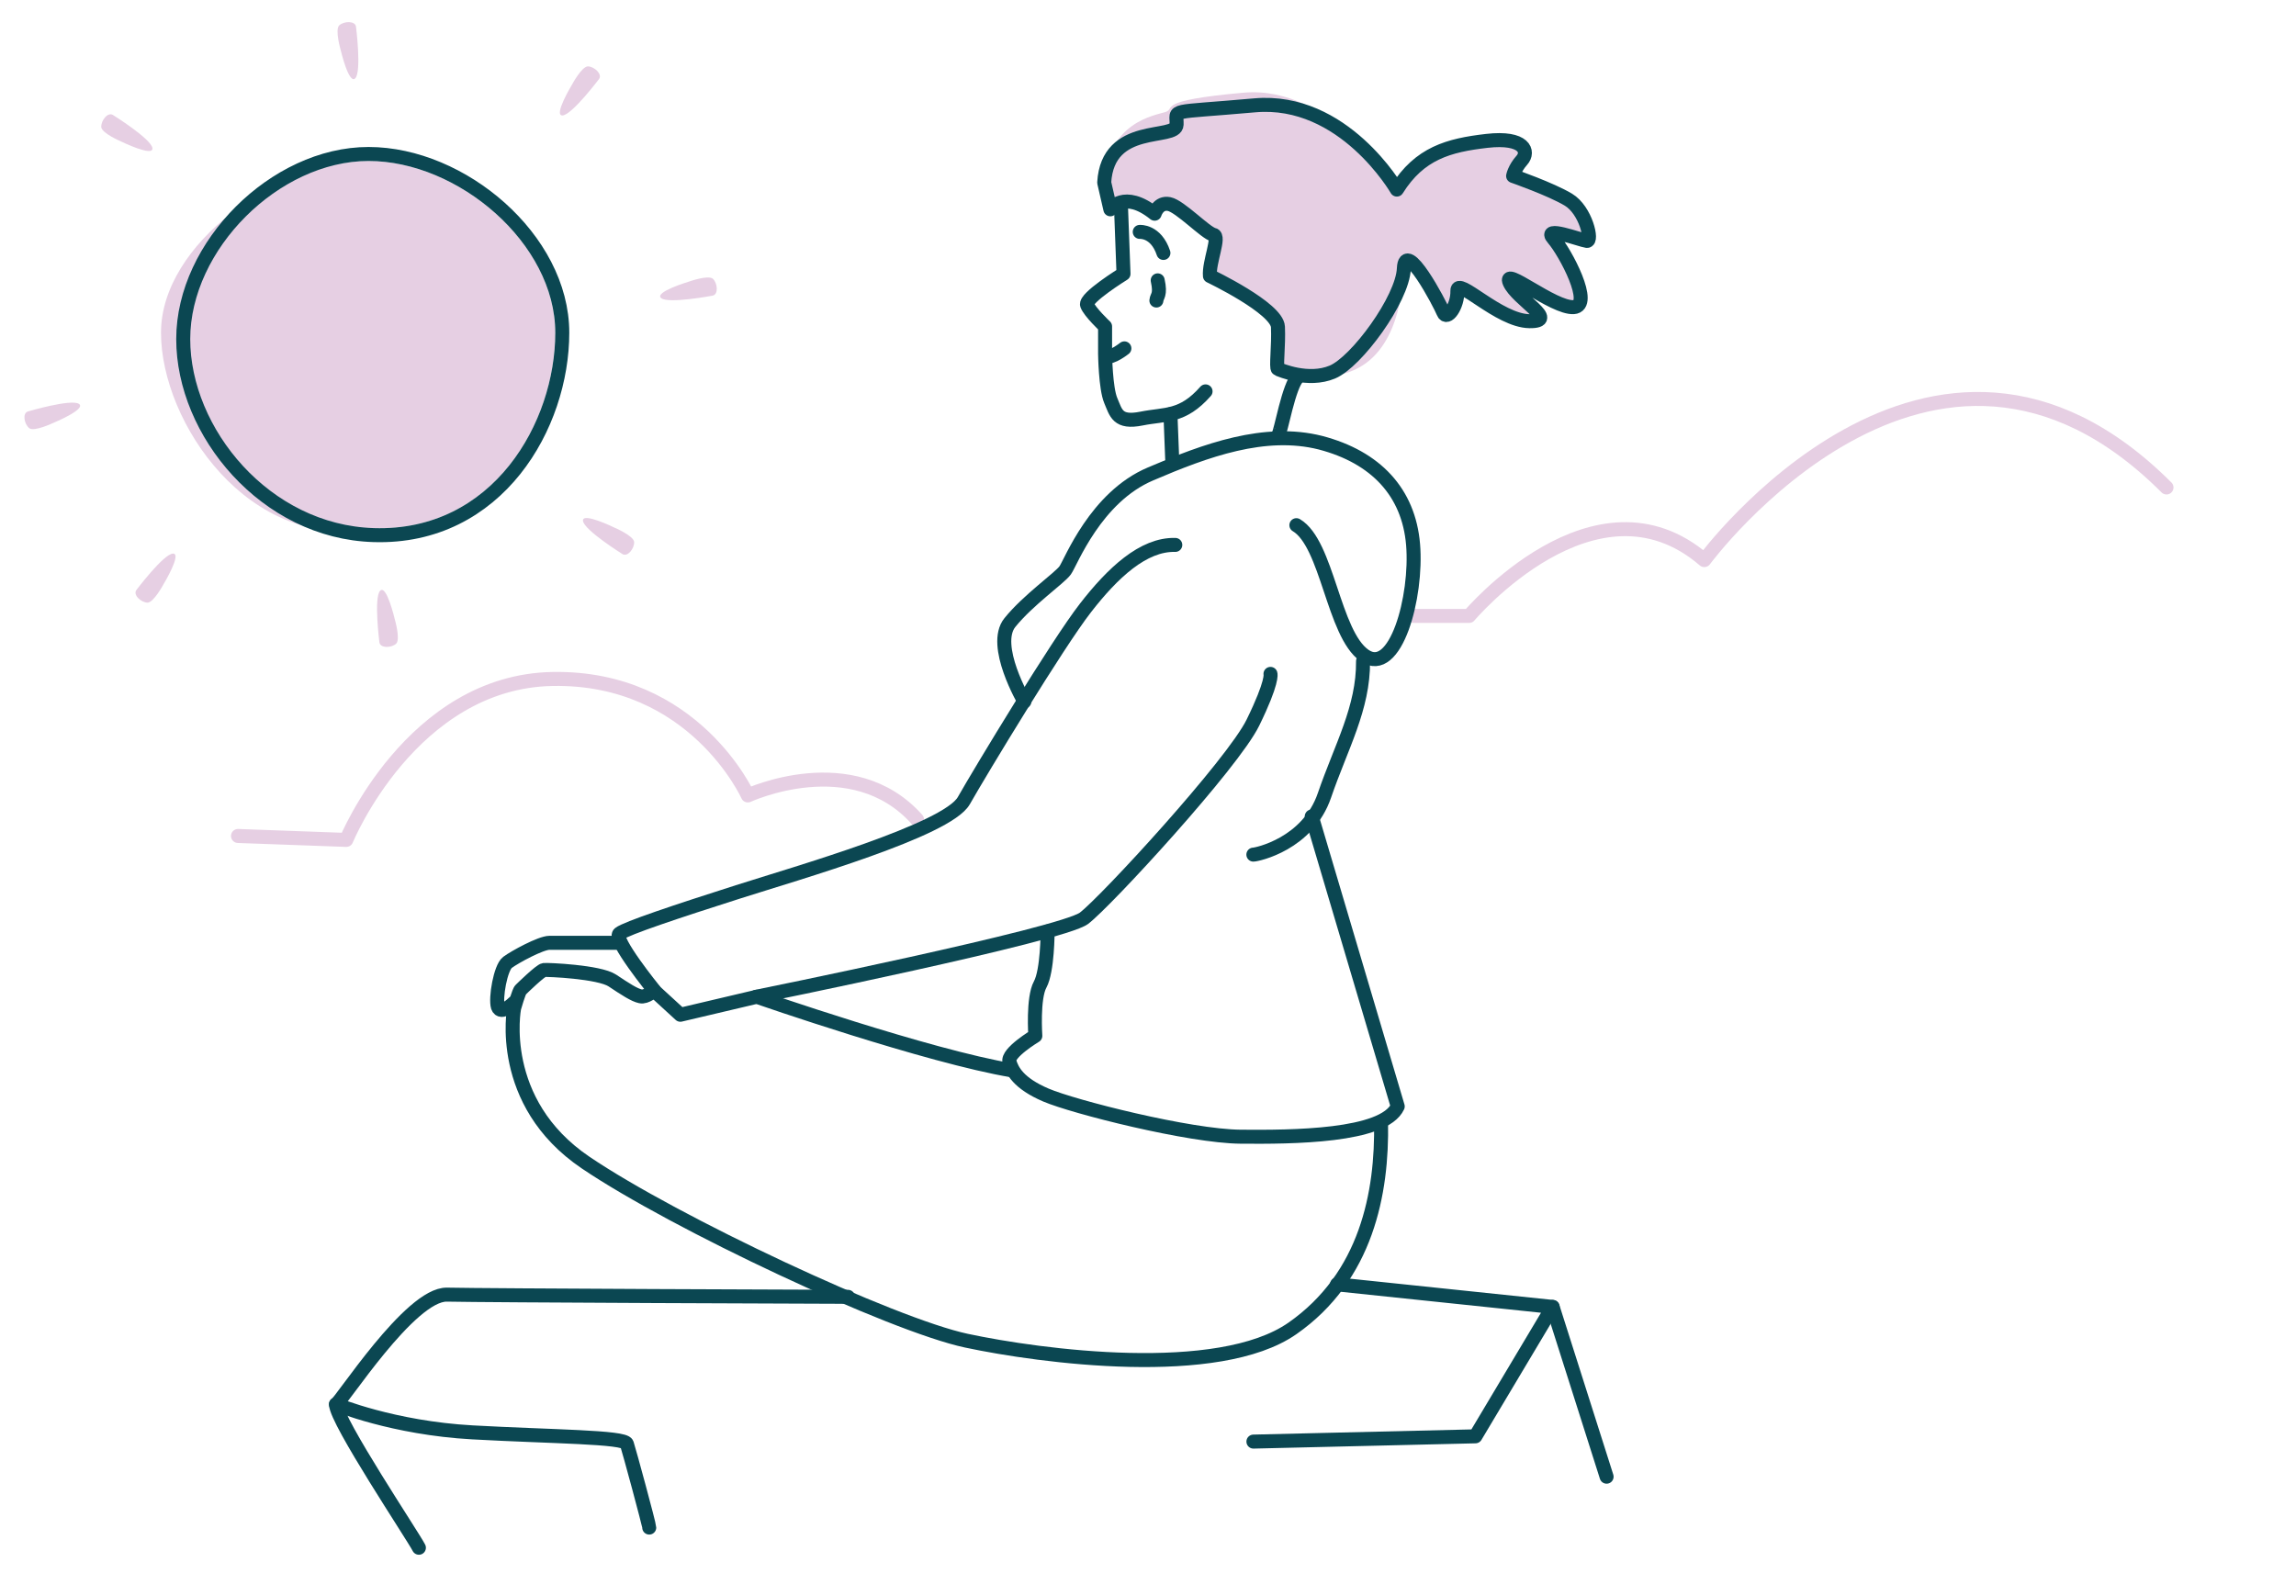 <svg width="328" height="228" viewBox="0 0 328 228" fill="none" xmlns="http://www.w3.org/2000/svg">
<path d="M34 119.438L49.469 120C49.469 120 58.773 97.342 78.977 97.005C99.18 96.668 106.833 113.647 106.833 113.647C106.833 113.647 121.751 106.731 131 117.076" stroke="#E6CFE3" stroke-width="2" stroke-miterlimit="10" stroke-linecap="round" stroke-linejoin="round"/>
<path d="M202 88H209.872C209.872 88 227.886 66.614 243.473 80.02C243.473 80.02 275.899 36.051 309.5 69.646" stroke="#E6CFE3" stroke-width="2" stroke-miterlimit="10" stroke-linecap="round" stroke-linejoin="round"/>
<path d="M197.293 160.336C197.481 170.427 195.224 182.399 184.632 189.794C174.04 197.19 148.656 193.806 138.063 191.549C127.471 189.293 96.446 174.752 83.66 166.103C70.874 157.453 73.444 144.04 73.444 144.04C73.444 144.04 74.133 141.596 74.384 141.408C74.572 141.22 77.204 138.65 77.706 138.588C78.207 138.525 85.603 138.838 87.483 140.092C89.364 141.345 90.617 142.16 91.495 142.348C92.309 142.536 93.438 141.533 93.438 141.533L97.198 144.981L108.104 142.411C108.104 142.411 132.61 150.935 144.644 152.941" stroke="#0B4752" stroke-width="2" stroke-miterlimit="10" stroke-linecap="round" stroke-linejoin="round"/>
<path d="M187.39 116.65L199.675 158.08C197.669 162.404 184.57 162.467 177.237 162.404C169.904 162.342 153.357 158.142 149.408 156.45C145.46 154.758 144.582 152.94 144.206 151.687C143.83 150.433 147.904 147.989 147.904 147.989C147.904 147.989 147.528 142.598 148.594 140.656C149.659 138.713 149.659 133.072 149.659 133.072" stroke="#0B4752" stroke-width="2" stroke-miterlimit="10" stroke-linecap="round" stroke-linejoin="round"/>
<path d="M179.052 122.101C179.554 122.101 186.824 120.597 189.206 113.64C191.588 106.683 194.784 101.167 194.722 94.461" stroke="#0B4752" stroke-width="2" stroke-miterlimit="10" stroke-linecap="round" stroke-linejoin="round"/>
<path d="M93.438 141.471C93.438 141.471 87.484 134.138 88.486 133.386C89.427 132.634 96.76 130.189 105.409 127.431C114.058 124.674 135.306 118.594 137.687 114.395C140.069 110.195 151.1 91.957 155.049 86.88C158.935 81.866 163.322 77.729 167.898 77.854" stroke="#0B4752" stroke-width="2" stroke-miterlimit="10" stroke-linecap="round" stroke-linejoin="round"/>
<path d="M73.381 143.288C73.381 143.288 71.564 145.105 71.125 143.852C70.749 142.598 71.497 138.252 72.5 137.5C73.502 136.748 77.247 134.701 78.5 134.701C79.754 134.701 88.361 134.701 88.361 134.701" stroke="#0B4752" stroke-width="2" stroke-miterlimit="10" stroke-linecap="round" stroke-linejoin="round"/>
<path d="M146.336 100.23C146.336 100.23 141.636 92.207 144.268 88.948C146.9 85.689 151.351 82.618 152.165 81.49C152.98 80.361 156.49 71.022 164.387 67.701C172.284 64.316 180.683 61.245 188.643 63.251C196.54 65.319 201.241 70.333 201.868 77.791C202.495 85.25 199.361 96.782 194.911 93.649C190.461 90.515 189.646 77.666 185.196 75.034" stroke="#0B4752" stroke-width="2" stroke-miterlimit="10" stroke-linecap="round" stroke-linejoin="round"/>
<path d="M167.458 65.632L167.207 59.176" stroke="#0B4752" stroke-width="2" stroke-miterlimit="10" stroke-linecap="round" stroke-linejoin="round"/>
<path d="M182.625 62.121C182.939 61.933 184.129 54.913 185.446 53.848" stroke="#0B4752" stroke-width="2" stroke-miterlimit="10" stroke-linecap="round" stroke-linejoin="round"/>
<path d="M172.849 39.433C172.849 39.433 182.438 44.008 182.564 46.703C182.689 49.399 182.25 52.595 182.564 52.72C182.877 52.846 183.835 55.159 191.5 53.5C199.164 51.841 200.364 42.755 200.552 38.367C200.74 33.98 205.691 43.382 206.193 44.635C206.694 45.889 208.261 43.758 208.198 41.564C208.136 39.433 214.09 45.826 218.477 45.889C222.865 45.951 216.722 42.818 215.657 40.373C214.591 37.929 221.924 44.071 224.808 43.883C227.691 43.695 223.617 36.048 221.924 34.105C220.232 32.163 225.748 34.294 226.688 34.419C227.565 34.544 226.562 30.032 224.055 28.527C221.548 27.023 216.158 25.143 216.158 25.143C216.158 25.143 216.346 24.077 217.412 22.886C218.477 21.696 217.85 19.502 212.398 20.129C206.945 20.755 202.808 21.884 199.549 27.086C199.549 27.086 190.379 12.114 177.656 13.242C164.933 14.37 168.048 15.5 166.5 16C164.951 16.5 158.245 17.434 157.744 26.083L158.621 29.906C158.621 29.906 160.564 27.023 164.951 30.533C164.951 30.533 165.453 28.841 167.02 29.154C168.587 29.468 172.222 33.291 173.35 33.541C174.353 33.73 172.661 37.49 172.849 39.433Z" fill="#E6CFE3"/>
<path d="M172.849 39.432C172.849 39.432 182.439 44.008 182.564 46.703C182.689 49.398 182.251 52.594 182.564 52.72C182.877 52.845 186.889 54.6 190.336 53.158C193.783 51.717 200.364 42.754 200.552 38.367C200.74 33.979 205.692 43.381 206.193 44.634C206.695 45.888 208.261 43.757 208.199 41.563C208.136 39.432 214.09 45.825 218.478 45.888C222.865 45.951 216.723 42.817 215.657 40.372C214.592 37.928 221.925 44.07 224.808 43.882C227.691 43.694 223.617 36.048 221.925 34.105C220.233 32.162 225.748 34.293 226.688 34.418C227.566 34.543 226.563 30.031 224.056 28.526C221.549 27.022 216.159 25.142 216.159 25.142C216.159 25.142 216.347 24.076 217.412 22.886C218.478 21.695 217.851 19.501 212.398 20.128C206.945 20.755 202.809 21.883 199.549 27.085C199.549 27.085 191.966 13.923 179.242 15.051C166.519 16.179 168.172 15.49 168.086 17.809C168 20.128 158.246 17.433 157.744 26.082L158.622 29.905C158.622 29.905 160.565 27.022 164.952 30.532C164.952 30.532 165.453 28.84 167.02 29.153C168.587 29.467 172.222 33.29 173.351 33.541C174.353 33.729 172.661 37.489 172.849 39.432Z" stroke="#0B4752" stroke-width="2" stroke-miterlimit="10" stroke-linecap="round" stroke-linejoin="round"/>
<path d="M160.125 29.092L160.501 39.12C160.501 39.12 154.923 42.567 155.299 43.57C155.675 44.573 157.869 46.641 157.869 46.641V50.527C157.869 50.527 157.931 55.479 158.683 57.234C159.436 58.989 159.624 60.493 163.071 59.803C166.518 59.114 168.9 59.678 172.222 55.917" stroke="#0B4752" stroke-width="2" stroke-miterlimit="10" stroke-linecap="round" stroke-linejoin="round"/>
<path d="M160.626 49.773C160.626 49.773 158.809 51.215 158.057 50.902" stroke="#0B4752" stroke-width="2" stroke-miterlimit="10" stroke-linecap="round" stroke-linejoin="round"/>
<path d="M165.386 40.055C165.856 42.182 165.26 42.248 165.198 42.938" stroke="#0B4752" stroke-width="2" stroke-miterlimit="10" stroke-linecap="round" stroke-linejoin="round"/>
<path d="M162.82 33.131C162.82 33.131 165.139 32.943 166.204 36.139" stroke="#0B4752" stroke-width="2" stroke-miterlimit="10" stroke-linecap="round" stroke-linejoin="round"/>
<path d="M191 183.5L221.805 186.723L210.774 205.212L179.06 205.965" stroke="#0B4752" stroke-width="2" stroke-miterlimit="10" stroke-linecap="round" stroke-linejoin="round"/>
<path d="M229.514 210.98L221.805 186.725" stroke="#0B4752" stroke-width="2" stroke-miterlimit="10" stroke-linecap="round" stroke-linejoin="round"/>
<path d="M121.141 185.281C118.446 185.281 69.119 185.093 63.854 184.968C58.589 184.842 48.624 200.511 47.997 200.637C47.997 200.637 56.145 204.021 67.49 204.648C78.834 205.275 89.238 205.275 89.552 206.278C89.865 207.218 92.748 217.81 92.748 218.249" stroke="#0B4752" stroke-width="2" stroke-miterlimit="10" stroke-linecap="round" stroke-linejoin="round"/>
<path d="M59.843 221.132C59.028 219.502 47.997 203.018 47.997 200.637" stroke="#0B4752" stroke-width="2" stroke-miterlimit="10" stroke-linecap="round" stroke-linejoin="round"/>
<path d="M108.041 142.411C108.041 142.411 151.727 133.574 154.861 131.192C157.994 128.81 176.108 109.13 178.991 103.238C181.874 97.347 181.498 96.281 181.498 96.281" stroke="#0B4752" stroke-width="2" stroke-miterlimit="10" stroke-linecap="round" stroke-linejoin="round"/>
<path d="M79.326 47.543C79.326 60.34 70.434 75.991 53.401 75.451C35.617 79.025 23 60.34 23 47.543C23 34.746 39.853 23 52.65 23C65.447 23 79.326 34.746 79.326 47.543Z" fill="#E6CFE3"/>
<path d="M26.175 48.444C26.175 61.734 37.913 75.982 53.37 76.45C62.238 76.731 69.007 72.783 73.531 67.123C78.035 61.488 80.325 54.152 80.325 47.543C80.325 40.782 76.668 34.394 71.453 29.727C66.236 25.059 59.338 22 52.649 22C45.928 22 39.318 25.312 34.407 30.215C29.495 35.119 26.175 41.722 26.175 48.444Z" stroke="#0B4752" stroke-width="2" stroke-miterlimit="10"/>
<path d="M85.578 11.288C85.578 11.288 81.688 16.443 80.354 16.495C79.019 16.547 81.699 12.116 81.699 12.116C81.699 12.116 83.102 9.486 83.99 9.484C84.924 9.515 86.081 10.597 85.578 11.288Z" fill="#E6CFE3"/>
<path d="M19.48 84.3C19.48 84.3 23.369 79.145 24.704 79.093C26.039 79.04 23.359 83.472 23.359 83.472C23.359 83.472 21.956 86.102 21.067 86.104C20.134 86.073 18.976 84.991 19.48 84.3Z" fill="#E6CFE3"/>
<path d="M3.984 58.788C3.984 58.788 10.177 56.956 11.281 57.707C12.385 58.459 7.596 60.429 7.596 60.429C7.596 60.429 4.904 61.71 4.188 61.183C3.456 60.603 3.169 59.045 3.984 58.788Z" fill="#E6CFE3"/>
<path d="M101.814 42.236C101.814 42.236 95.471 43.445 94.446 42.588C93.422 41.73 98.383 40.245 98.383 40.245C98.383 40.245 101.189 39.237 101.849 39.833C102.52 40.482 102.651 42.061 101.814 42.236Z" fill="#E6CFE3"/>
<path d="M16.123 16.42C16.123 16.42 21.602 19.837 21.772 21.162C21.942 22.487 17.291 20.21 17.291 20.21C17.291 20.21 14.546 19.046 14.466 18.161C14.414 17.229 15.389 15.98 16.123 16.42Z" fill="#E6CFE3"/>
<path d="M88.934 79.168C88.934 79.168 83.455 75.751 83.285 74.426C83.115 73.101 87.766 75.377 87.766 75.377C87.766 75.377 90.51 76.542 90.591 77.427C90.643 78.359 89.668 79.608 88.934 79.168Z" fill="#E6CFE3"/>
<path d="M50.856 3.807C50.856 3.807 51.674 10.212 50.755 11.182C49.836 12.152 48.658 7.109 48.658 7.109C48.658 7.109 47.825 4.246 48.46 3.624C49.149 2.995 50.733 2.96 50.856 3.807Z" fill="#E6CFE3"/>
<path d="M54.201 91.781C54.201 91.781 53.383 85.376 54.302 84.406C55.221 83.436 56.398 88.479 56.398 88.479C56.398 88.479 57.232 91.342 56.597 91.963C55.908 92.593 54.324 92.628 54.201 91.781Z" fill="#E6CFE3"/>
</svg>
